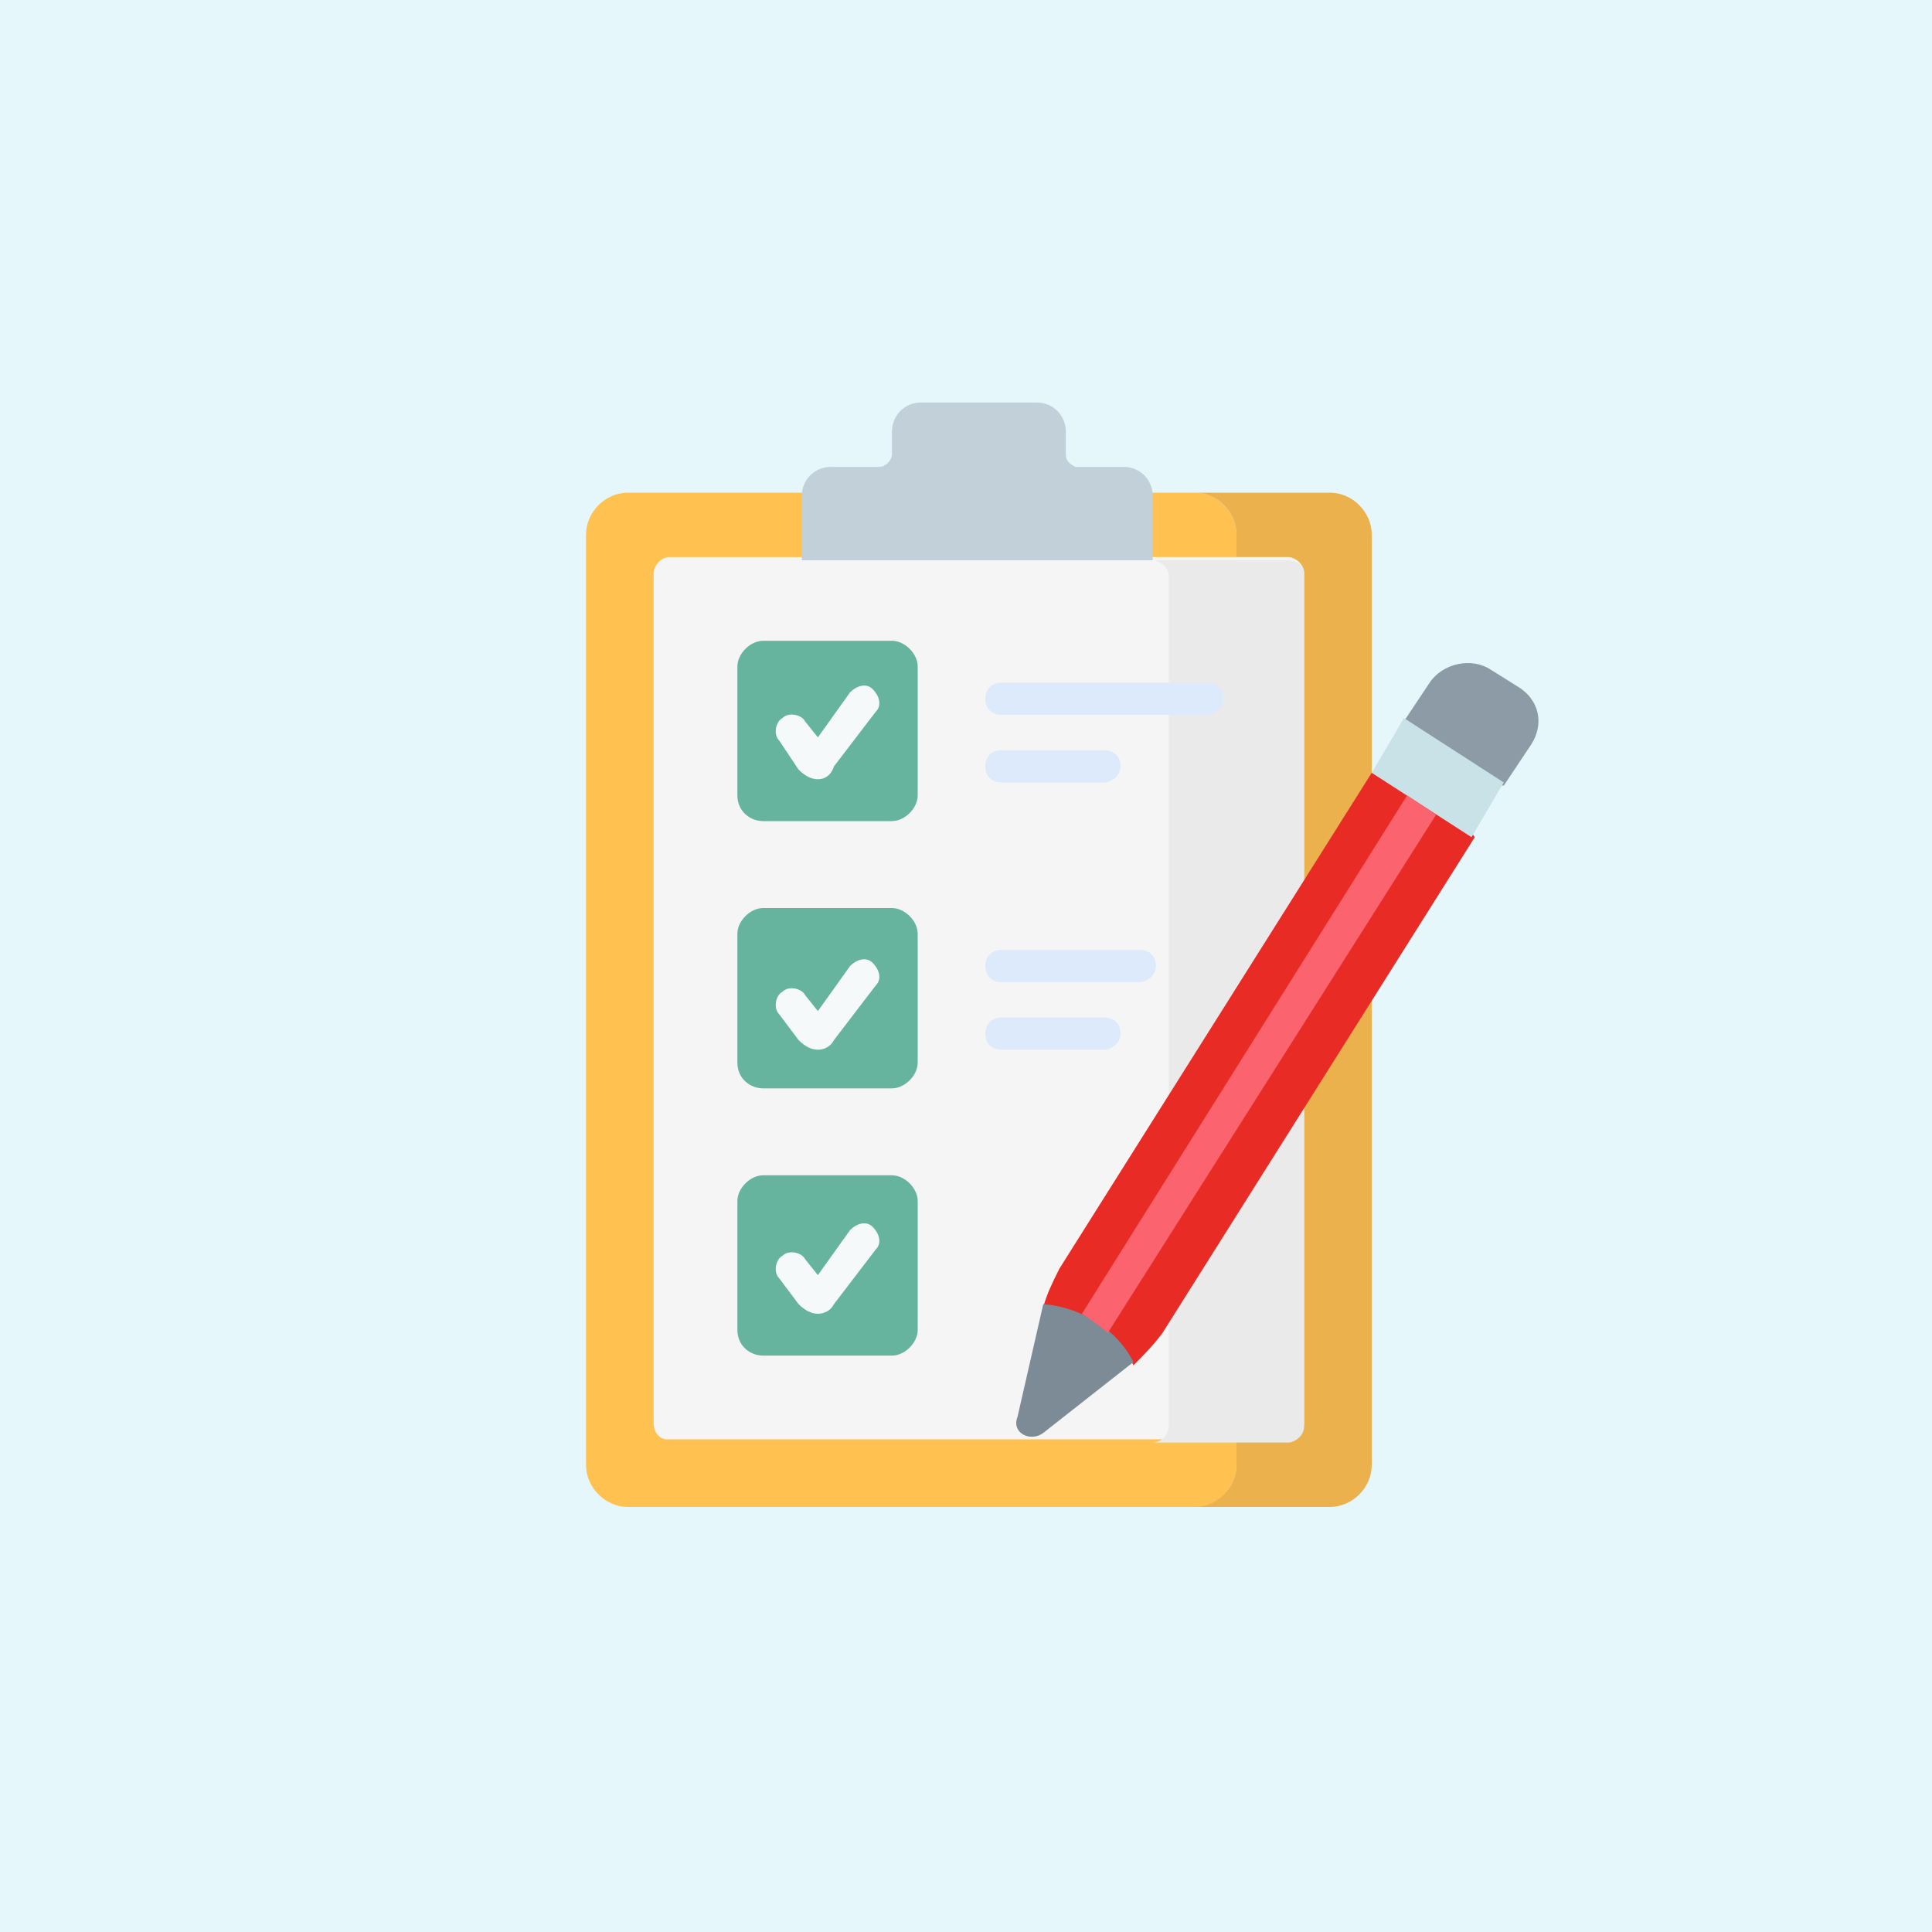 <?xml version="1.0" encoding="utf-8"?>
<!-- Generator: Adobe Illustrator 25.4.1, SVG Export Plug-In . SVG Version: 6.00 Build 0)  -->
<svg version="1.1" id="Capa_1" xmlns="http://www.w3.org/2000/svg" xmlns:xlink="http://www.w3.org/1999/xlink" x="0px" y="0px"
	 width="60px" height="60px" viewBox="0 0 60 60" style="enable-background:new 0 0 60 60;" xml:space="preserve">
<style type="text/css">
	.st0{fill:#E6F7FC;}
	.st1{fill:#FFC250;}
	.st2{fill:#EAB14D;}
	.st3{fill:#F5F5F5;}
	.st4{fill:#EAEAEA;}
	.st5{fill:#C2D0DA;}
	.st6{fill:#66B49D;}
	.st7{fill:#F6F9F9;}
	.st8{fill:#DDEAFB;}
	.st9{fill:#E92B26;}
	.st10{fill:#8C9BA6;}
	.st11{fill:#C9E2E7;}
	.st12{fill:#7C8B96;}
	.st13{fill:#FB636F;}
</style>
<rect x="0" y="-0.2" class="st0" width="60" height="60.4"/>
<g>
	<g>
		<path class="st1" d="M38.4,45.5V16.6c0-0.7-0.6-1.3-1.3-1.3H19.5c-0.7,0-1.3,0.6-1.3,1.3v28.9c0,0.7,0.6,1.3,1.3,1.3h17.7
			C37.8,46.8,38.4,46.2,38.4,45.5L38.4,45.5z"/>
		<path class="st2" d="M41.3,15.3h-4.2c0.7,0,1.3,0.6,1.3,1.3v28.9c0,0.7-0.6,1.3-1.3,1.3h4.2c0.7,0,1.3-0.6,1.3-1.3V16.6
			C42.6,15.9,42,15.3,41.3,15.3z"/>
		<path class="st3" d="M20.3,44.2V17.8c0-0.2,0.2-0.5,0.5-0.5H40c0.2,0,0.5,0.2,0.5,0.5v26.4c0,0.2-0.2,0.5-0.5,0.5H20.7
			C20.5,44.7,20.3,44.5,20.3,44.2z"/>
		<path class="st4" d="M40,17.4h-4.2c0.2,0,0.5,0.2,0.5,0.5v26.4c0,0.2-0.2,0.5-0.5,0.5H40c0.2,0,0.5-0.2,0.5-0.5V17.8
			C40.5,17.6,40.3,17.4,40,17.4z"/>
		<path class="st5" d="M33.1,14.1v-0.7c0-0.5-0.4-0.9-0.9-0.9h-3.6c-0.5,0-0.9,0.4-0.9,0.9v0.7c0,0.2-0.2,0.4-0.4,0.4h-1.5
			c-0.5,0-0.9,0.4-0.9,0.9v2h10.9v-2c0-0.5-0.4-0.9-0.9-0.9h-1.5C33.2,14.4,33.1,14.3,33.1,14.1L33.1,14.1z"/>
	</g>
	<g>
		<g>
			<path class="st6" d="M22.9,24.7v-4c0-0.4,0.4-0.8,0.8-0.8h4c0.4,0,0.8,0.4,0.8,0.8v4c0,0.4-0.4,0.8-0.8,0.8h-4
				C23.3,25.5,22.9,25.2,22.9,24.7z"/>
			<path class="st6" d="M22.9,33v-4c0-0.4,0.4-0.8,0.8-0.8h4c0.4,0,0.8,0.4,0.8,0.8v4c0,0.4-0.4,0.8-0.8,0.8h-4
				C23.3,33.8,22.9,33.5,22.9,33z"/>
			<path class="st6" d="M22.9,41.3v-4c0-0.4,0.4-0.8,0.8-0.8h4c0.4,0,0.8,0.4,0.8,0.8v4c0,0.4-0.4,0.8-0.8,0.8h-4
				C23.3,42.1,22.9,41.8,22.9,41.3z"/>
		</g>
		<g>
			<path class="st7" d="M25.4,24.2C25.4,24.2,25.4,24.2,25.4,24.2c-0.2,0-0.4-0.1-0.6-0.3L24.2,23c-0.2-0.2-0.1-0.6,0.1-0.7
				c0.2-0.2,0.6-0.1,0.7,0.1l0.4,0.5l1-1.4c0.2-0.2,0.5-0.3,0.7-0.1c0.2,0.2,0.3,0.5,0.1,0.7l-1.3,1.7
				C25.8,24.1,25.6,24.2,25.4,24.2z"/>
		</g>
		<g>
			<path class="st7" d="M25.4,32.6C25.4,32.6,25.4,32.6,25.4,32.6c-0.2,0-0.4-0.1-0.6-0.3l-0.6-0.8c-0.2-0.2-0.1-0.6,0.1-0.7
				c0.2-0.2,0.6-0.1,0.7,0.1l0.4,0.5l1-1.4c0.2-0.2,0.5-0.3,0.7-0.1c0.2,0.2,0.3,0.5,0.1,0.7l-1.3,1.7
				C25.8,32.5,25.6,32.6,25.4,32.6L25.4,32.6z"/>
		</g>
		<g>
			<path class="st7" d="M25.4,40.8C25.4,40.8,25.4,40.8,25.4,40.8c-0.2,0-0.4-0.1-0.6-0.3l-0.6-0.8c-0.2-0.2-0.1-0.6,0.1-0.7
				c0.2-0.2,0.6-0.1,0.7,0.1l0.4,0.5l1-1.4c0.2-0.2,0.5-0.3,0.7-0.1c0.2,0.2,0.3,0.5,0.1,0.7l-1.3,1.7
				C25.8,40.7,25.6,40.8,25.4,40.8L25.4,40.8z"/>
		</g>
	</g>
	<g>
		<g>
			<path class="st8" d="M37.5,22.2h-6.4c-0.3,0-0.5-0.2-0.5-0.5s0.2-0.5,0.5-0.5h6.4c0.3,0,0.5,0.2,0.5,0.5S37.7,22.2,37.5,22.2z"/>
		</g>
		<g>
			<path class="st8" d="M34.3,24.3h-3.2c-0.3,0-0.5-0.2-0.5-0.5s0.2-0.5,0.5-0.5h3.2c0.3,0,0.5,0.2,0.5,0.5S34.5,24.3,34.3,24.3z"/>
		</g>
	</g>
	<g>
		<g>
			<path class="st8" d="M35.4,30.5h-4.3c-0.3,0-0.5-0.2-0.5-0.5s0.2-0.5,0.5-0.5h4.3c0.3,0,0.5,0.2,0.5,0.5S35.6,30.5,35.4,30.5z"/>
		</g>
		<g>
			<path class="st8" d="M34.3,32.6h-3.2c-0.3,0-0.5-0.2-0.5-0.5c0-0.3,0.2-0.5,0.5-0.5h3.2c0.3,0,0.5,0.2,0.5,0.5
				C34.8,32.4,34.5,32.6,34.3,32.6z"/>
		</g>
	</g>
</g>
<path class="st9" d="M45.8,26l-0.5-0.7l-1.9-1.2L42.6,24l-9.7,15.4c-0.2,0.4-0.4,0.8-0.5,1.2c1.2,0,2.3,0.7,2.8,1.8
	c0.3-0.3,0.6-0.6,0.9-1L45.8,26z"/>
<path class="st10" d="M47.1,21.3l-0.8-0.5c-0.6-0.4-1.5-0.2-1.9,0.4l-0.8,1.2l0.2,0.5l2.3,1.4l0.6,0.1l0.8-1.2
	C48,22.5,47.8,21.7,47.1,21.3z"/>
<path class="st11" d="M42.6,24l1-1.7l3.1,2l-1,1.7L42.6,24z"/>
<path class="st12" d="M35.2,42.3l-2.8,2.2c-0.4,0.3-1,0-0.8-0.5l0.8-3.5C33.6,40.6,34.7,41.3,35.2,42.3L35.2,42.3z"/>
<path class="st13" d="M34.4,41.4l10.2-16.1l-0.9-0.6L33.6,40.8C33.9,41,34.2,41.2,34.4,41.4z"/>
</svg>
